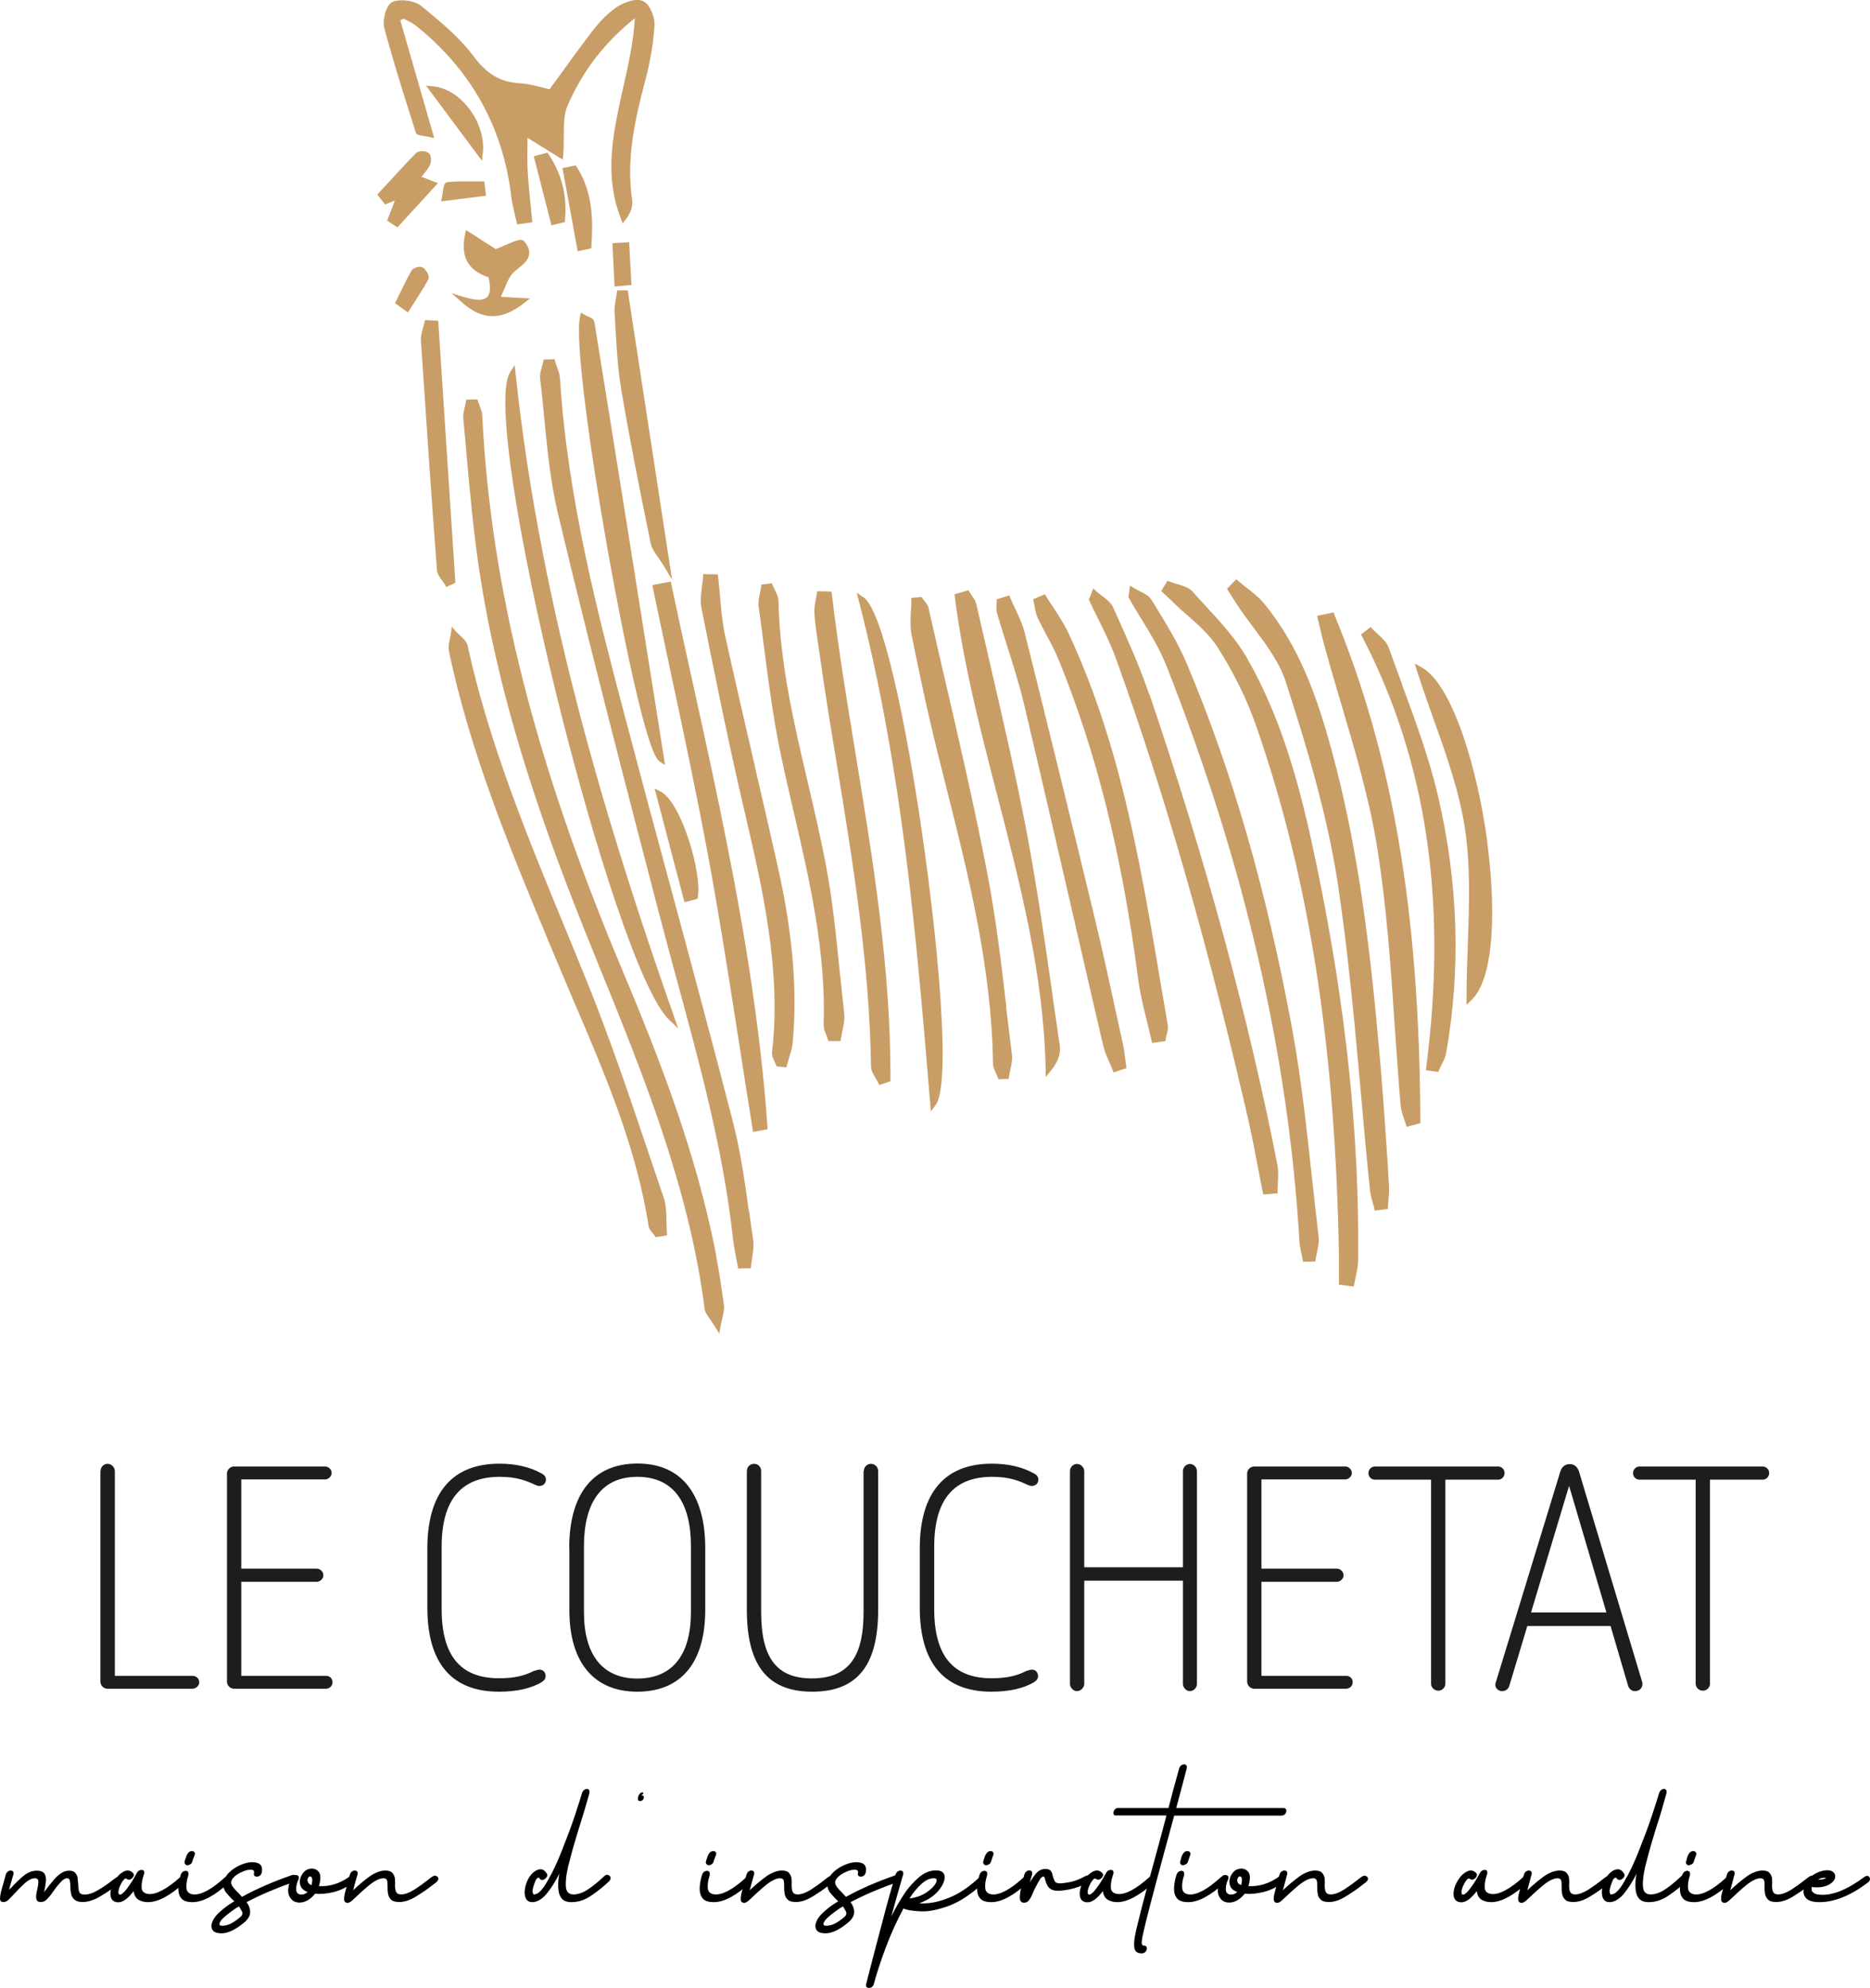<svg xmlns="http://www.w3.org/2000/svg" id="Calque_2" data-name="Calque 2" viewBox="0 0 130.75 138.96">
  <defs>
    <style>
      .cls-1{fill:#c99d66}
    </style>
  </defs>
  <g id="Calque_1-2" data-name="Calque 1">
    <path d="M8.37 131.22c.07.04.11.09.12.18 0 .09-.05.17-.16.26-.04.03-.08.05-.12.09-.37.28-.76.55-1.19.8-.44.26-.84.4-1.25.4-.28 0-.46-.07-.58-.18-.12-.12-.2-.25-.22-.42-.04-.17-.05-.33-.05-.49 0-.21-.03-.36-.05-.45-.03-.08-.09-.12-.18-.12-.15 0-.32.11-.5.33-.2.22-.37.44-.51.65s-.29.38-.41.5-.25.18-.4.18c-.16 0-.26-.04-.3-.13-.04-.09-.05-.2-.04-.33s.03-.26.07-.4c.07-.3.09-.51.08-.63-.03-.12-.11-.17-.25-.17-.2 0-.44.12-.69.34-.26.24-.55.53-.86.87-.09.09-.18.2-.28.29-.12.12-.25.17-.38.16-.15 0-.21-.09-.22-.24 0-.22.09-.59.24-1.08.05-.18.11-.38.17-.61.04-.12.11-.2.2-.24.09-.04.18-.04.26 0 .07.04.09.12.07.24-.03.11-.07.22-.11.36-.07.24-.13.47-.2.72l.18-.18c.28-.3.57-.58.86-.82.28-.22.58-.34.9-.34.28 0 .46.08.55.22.08.16.11.34.09.54s-.05.38-.09.54c0 .07-.03.13-.04.2.07-.08.12-.16.17-.22.15-.2.29-.38.46-.58.16-.2.33-.36.53-.5.18-.13.38-.2.59-.2s.34.05.43.15c.09.11.15.22.17.37 0 .15.03.29.04.44 0 .25.03.44.08.54.05.12.17.17.37.17.3 0 .63-.12 1.02-.36.37-.22.7-.46 1-.7.05-.04.11-.07.15-.11.12-.07.21-.09.29-.05Z"/>
    <path d="M12.87 131.15c.08.03.13.08.16.16.01.09-.03.18-.12.28-1 .91-1.86 1.37-2.56 1.37-.29 0-.51-.07-.69-.18-.17-.12-.28-.32-.32-.59-.38.51-.74.78-1.07.78s-.53-.18-.55-.55c0-.32.09-.63.28-.94.17-.3.38-.51.63-.65.25-.13.47-.11.67.09.07.08.07.16.03.25-.05.09-.13.16-.22.2-.09.04-.18.03-.25-.04-.07-.05-.13-.03-.22.08-.09.1-.17.24-.24.4-.08.17-.12.32-.12.45 0 .07 0 .1.03.13 0 .03.04.04.07.04h.05c.03 0 .09-.04.18-.12.09-.07.21-.21.37-.44.16-.21.36-.53.58-.94.05-.1.12-.17.21-.2s.17-.03.24 0 .08.12.07.24l-.03.08c-.11.33-.16.63-.15.88 0 .26.16.42.47.46.55.05 1.29-.34 2.22-1.17.09-.09.18-.12.28-.09Z"/>
    <path d="M15.99 131.15c.08.03.13.08.15.16.01.09-.03.18-.12.28-.99.91-1.85 1.37-2.55 1.37-.37 0-.63-.08-.78-.25s-.22-.4-.22-.67.05-.61.16-.96c.04-.15.12-.24.22-.28.09-.04.18-.04.25 0s.09.13.07.28c-.12.37-.16.67-.13.92s.18.38.46.42c.55.05 1.29-.34 2.2-1.17.11-.09.2-.12.29-.09Zm-2.68-.84c.07-.04.11-.11.13-.17l.05-.16.11-.29c.04-.07.04-.13.01-.2-.03-.05-.08-.09-.15-.1-.07 0-.13 0-.2.04s-.12.11-.16.17c-.07.12-.11.24-.13.34h-.01s-.03.09-.04.15c-.03.07-.03.13.01.18.03.07.08.09.15.11h.03c.07 0 .13-.03.2-.07Z"/>
    <path d="M20.67 131.12c.04.07.05.16.03.25-.04.09-.12.17-.24.21-1.17.41-2.25.87-3.22 1.38.15.2.24.42.25.65.01.24-.09.46-.32.69-.63.55-1.19.83-1.66.84-.49 0-.73-.16-.73-.54.04-.33.24-.65.58-.95.33-.3.67-.55 1.02-.75-.05-.05-.11-.11-.17-.16-.17-.17-.3-.33-.42-.47-.28-.41-.22-.84.13-1.28.29-.32.65-.54 1.05-.69.41-.15.75-.17 1.03-.08s.38.33.29.71c-.04.12-.11.18-.2.22-.09.04-.18.04-.25 0-.08-.04-.11-.11-.08-.22.03-.16-.05-.24-.22-.24-.18 0-.4.05-.63.16-.25.11-.45.24-.59.4-.07.07-.12.16-.15.26s.01.24.11.38c.09.12.21.26.38.42.09.09.17.18.26.28 1.03-.57 2.19-1.07 3.49-1.52.12-.04.2-.03.25.04h.01Zm-3.76 2.48c-.07-.13-.13-.25-.21-.34-.15.08-.32.2-.51.34-.21.15-.4.3-.57.46s-.26.3-.28.43c.01.12.16.15.45.09.29-.05.65-.26 1.07-.63.09-.11.12-.22.05-.36Z"/>
    <path d="M24.69 131.15c.08.04.12.09.13.18.01.09-.04.17-.13.26-.42.32-.87.54-1.34.66-.49.12-.92.16-1.32.12-.33.41-.7.62-1.09.62-.33 0-.57-.15-.71-.45-.15-.3-.09-.72.13-1.27.07-.12.15-.18.24-.21.09 0 .17 0 .24.05s.07.15.03.26c-.12.25-.17.5-.16.72.01.22.13.34.38.34.16 0 .3-.07.42-.18-.26-.09-.43-.24-.5-.44-.07-.18-.07-.38.01-.58.13-.33.33-.53.59-.59.26-.07.49 0 .66.18.17.2.17.53.03 1.02.73.04 1.44-.17 2.12-.65.11-.08.2-.11.28-.07v.03Zm-2.86.16c-.04-.09-.08-.15-.15-.15s-.12.05-.16.15c-.04.08-.03.16.01.25s.12.16.25.21c.05-.2.07-.36.04-.46h.01Z"/>
    <path d="M30.52 131.14c.08.04.12.09.13.18 0 .09-.05.17-.16.26-.09.07-.17.13-.26.2-.36.28-.74.54-1.15.79s-.79.38-1.16.38c-.28 0-.46-.05-.58-.17s-.18-.25-.21-.42c-.03-.16-.04-.32-.03-.46 0-.24-.01-.4-.05-.49-.04-.08-.12-.12-.24-.12-.26 0-.59.16-.98.47-.4.33-.79.69-1.19 1.07-.17.16-.32.21-.42.17-.12-.04-.17-.13-.16-.3.01-.15.04-.33.11-.57s.12-.47.18-.71c.04-.15.08-.28.12-.4s.11-.2.2-.24c.09-.04.18-.04.26 0 .07.04.09.12.07.24-.03.11-.07.22-.11.37-.07.24-.13.49-.2.74.4-.38.79-.7 1.17-.98.38-.26.75-.4 1.08-.4.22 0 .4.05.49.16.09.1.16.24.18.38.01.16.03.3.01.45 0 .25.03.44.09.53.05.09.16.15.33.15.28 0 .58-.12.94-.34.34-.22.66-.45.96-.69.09-.07.18-.15.28-.21.11-.07.2-.09.28-.05h.02Zm12.01-.07c.09.03.14.08.16.16.01.09-.01.18-.11.28-.4.38-.82.71-1.25 1-.44.3-.9.45-1.37.45-.33 0-.57-.09-.71-.29-.15-.2-.21-.45-.22-.75s.01-.62.08-.95c-.3.59-.61 1.07-.92 1.44-.33.37-.65.55-.98.55s-.51-.22-.53-.66c.01-.38.12-.74.3-1.04.18-.3.4-.49.65-.57.24-.08.43 0 .61.28.04.09.04.18-.03.26-.07.09-.15.15-.24.17-.09.03-.17 0-.24-.09-.04-.07-.09-.08-.14-.04-.07.04-.12.12-.16.22-.05.12-.09.24-.13.36s-.05.22-.07.3c0 .07.01.12.03.18.01.07.04.09.09.09.26 0 .57-.3.92-.92.36-.61.7-1.33 1.03-2.18.33-.83.63-1.62.88-2.37.25-.74.41-1.27.5-1.57.04-.15.12-.25.22-.3.09-.05.18-.05.25 0s.09.16.05.3c-.21.77-.44 1.53-.69 2.31-.26.84-.49 1.62-.67 2.33-.2.71-.29 1.29-.28 1.73 0 .45.17.67.53.67.32 0 .65-.11.99-.33s.73-.53 1.16-.94c.09-.09.18-.12.28-.09Zm9.91.08c.08.03.13.08.15.16.01.09-.03.18-.12.28-.99.91-1.85 1.37-2.55 1.37-.37 0-.63-.08-.78-.25-.14-.17-.22-.4-.22-.67s.05-.61.16-.96c.04-.15.12-.24.22-.28.09-.04.18-.04.25 0s.09.13.07.28c-.12.37-.16.67-.13.92s.18.38.46.42c.55.05 1.29-.34 2.2-1.17.11-.09.2-.12.29-.09Zm-2.68-.84c.07-.04.11-.11.13-.17l.05-.16.11-.29c.04-.07.04-.13.01-.2-.03-.05-.08-.09-.15-.1-.07 0-.13 0-.2.04s-.12.11-.16.17c-.07.12-.11.24-.13.34h-.01s-.03.09-.04.15c-.03.07-.03.13.01.18.03.07.08.09.15.11h.03c.07 0 .13-.03.2-.07Z"/>
    <path d="M58.25 131.14c.08.04.12.09.13.18 0 .09-.05.17-.16.26-.09.07-.17.13-.26.2-.36.28-.74.54-1.15.79s-.79.38-1.16.38c-.28 0-.46-.05-.58-.17s-.18-.25-.21-.42c-.03-.16-.04-.32-.03-.46 0-.24-.01-.4-.05-.49-.04-.08-.12-.12-.24-.12-.26 0-.59.16-.98.47-.4.33-.79.69-1.19 1.07-.17.16-.32.21-.42.17-.12-.04-.17-.13-.16-.3.01-.15.04-.33.11-.57s.12-.47.18-.71c.04-.15.08-.28.12-.4s.11-.2.2-.24c.09-.04.18-.04.26 0 .07.04.09.12.07.24-.03.11-.07.22-.11.37-.07.24-.13.49-.2.74.4-.38.79-.7 1.17-.98.38-.26.75-.4 1.08-.4.22 0 .4.05.49.16.09.1.16.24.18.38.01.16.03.3.01.45 0 .25.03.44.09.53.05.09.16.15.33.15.28 0 .58-.12.94-.34.34-.22.66-.45.96-.69.09-.07.18-.15.28-.21.11-.07.2-.09.28-.05h.02Z"/>
    <path d="M62.9 131.12c.04.07.05.16.03.25-.04.09-.12.17-.24.21-1.17.41-2.25.87-3.22 1.38.15.2.24.42.25.65.01.24-.09.46-.32.69-.63.55-1.19.83-1.66.84-.49 0-.73-.16-.73-.54.04-.33.24-.65.58-.95.33-.3.67-.55 1.02-.75-.05-.05-.11-.11-.17-.16-.17-.17-.3-.33-.42-.47-.28-.41-.22-.84.13-1.28.29-.32.65-.54 1.05-.69.41-.15.75-.17 1.03-.08s.38.33.29.71c-.04.12-.11.18-.2.22-.09.04-.18.04-.25 0-.08-.04-.11-.11-.08-.22.03-.16-.05-.24-.22-.24-.18 0-.4.05-.63.16-.25.11-.45.24-.59.4-.07.07-.12.16-.15.26s.01.24.11.38c.09.12.21.26.38.42.09.09.17.18.26.28 1.03-.57 2.19-1.07 3.49-1.52.12-.04.2-.03.25.04h.01Zm-3.76 2.48c-.07-.13-.13-.25-.21-.34-.15.08-.32.2-.51.34-.21.15-.4.3-.57.46s-.26.3-.28.43c.01.12.16.15.45.09.29-.05.65-.26 1.07-.63.09-.11.12-.22.05-.36Z"/>
    <path d="M68.75 131.14c.09.03.15.08.17.16.01.09-.03.18-.12.28-.88.82-1.71 1.37-2.49 1.65s-1.44.41-1.99.37c-.55-.03-.94-.09-1.15-.2-.46.86-.88 1.77-1.24 2.74-.37.99-.65 1.85-.84 2.57-.04.12-.11.18-.2.22s-.18.04-.25 0c-.08-.04-.11-.11-.08-.22.04-.18.13-.53.26-1.03.25-.96.54-2.1.9-3.43.34-1.32.65-2.4.9-3.23.04-.12.12-.2.21-.24s.18-.03.25 0 .09.12.07.24c-.22.75-.5 1.74-.83 2.94.28-.57.59-1.11.92-1.6s.69-.87 1.05-1.17c.37-.3.75-.45 1.15-.45s.59.15.61.45c.01.3-.15.63-.45.99-.3.36-.75.65-1.33.86.65.04 1.32-.08 2.04-.37.73-.28 1.44-.76 2.16-1.44.09-.09.18-.12.28-.11Zm-4.3.53c-.29.25-.58.59-.86 1.03.46-.05.86-.2 1.19-.42s.54-.44.66-.66c.1-.22.05-.33-.15-.33-.28 0-.57.13-.84.38Z"/>
    <path d="M71.84 131.15c.08.03.13.08.15.16.01.09-.03.18-.12.28-.99.91-1.85 1.37-2.55 1.37-.37 0-.63-.08-.78-.25s-.22-.4-.22-.67.05-.61.16-.96c.04-.15.12-.24.22-.28.09-.04.18-.04.25 0s.09.13.07.28c-.12.37-.16.67-.13.92s.19.38.46.42c.55.05 1.29-.34 2.2-1.17.1-.09.2-.12.29-.09Zm-2.68-.84c.07-.04.1-.11.13-.17l.05-.16.1-.29c.04-.07.04-.13.01-.2-.03-.05-.08-.09-.15-.1-.07 0-.13 0-.2.04s-.12.11-.16.17c-.07.12-.11.24-.13.34h-.01s-.03.09-.04.15c-.03.07-.03.13.01.18.03.07.08.09.15.11h.03c.07 0 .13-.03.2-.07h.01Z"/>
    <path d="M76.15 131.12c.07.05.11.12.11.21s-.07.18-.18.25c-.42.24-.86.4-1.31.49-.46.09-.82.12-1.07.07-.21-.05-.36-.16-.44-.3-.09-.15-.14-.29-.18-.43 0-.07-.04-.13-.05-.17s-.04-.07-.08-.07c-.07 0-.15.07-.24.2-.09.15-.17.29-.25.45-.09.17-.16.3-.21.42-.09.24-.18.42-.28.55-.09.15-.22.21-.37.21-.22 0-.32-.16-.29-.47.01-.3.12-.82.32-1.52.04-.12.12-.2.21-.24s.17-.04.25 0c.07.04.09.12.08.24-.07.22-.12.41-.16.58.13-.25.29-.47.46-.67.17-.18.38-.28.62-.28.2 0 .33.05.4.16s.1.22.13.37c.03.1.07.2.11.29s.12.15.22.17c.18.04.46 0 .84-.07.37-.07.72-.21 1.08-.41.12-.07.21-.07.28-.03Z"/>
    <path d="M80.64 131.15c.08.03.13.08.16.16 0 .09-.03.18-.12.28-1 .91-1.86 1.37-2.56 1.37-.29 0-.51-.07-.69-.18-.17-.12-.28-.32-.32-.59-.38.51-.74.78-1.07.78s-.53-.18-.55-.55c0-.32.09-.63.28-.94.17-.3.38-.51.63-.65.25-.13.47-.11.67.09.07.08.07.16.03.25-.05.09-.13.16-.22.2s-.18.03-.25-.04c-.07-.05-.13-.03-.22.08-.09.1-.17.24-.24.4-.08.17-.12.32-.12.45 0 .07 0 .1.03.13 0 .03.04.04.07.04h.05c.03 0 .09-.04.18-.12.09-.07.21-.21.37-.44.16-.21.36-.53.58-.94.05-.1.12-.17.21-.2s.17-.03.24 0 .08.12.07.24l-.03.08c-.11.33-.16.63-.15.88 0 .26.16.42.47.46.55.05 1.29-.34 2.21-1.17.09-.09.18-.12.28-.09Z"/>
    <path d="M89.94 126.52c0 .09 0 .17-.07.26s-.16.13-.28.13H82.1l-.71 2.61c-.8 2.97-1.31 4.89-1.49 5.75-.04.21-.07.37-.07.47s0 .17.04.21c.03.04.07.05.11.05.12 0 .18.04.2.13s0 .18-.07.28c-.07.09-.16.13-.28.13-.3 0-.47-.12-.51-.36-.04-.22-.03-.51.04-.87.15-.78.65-2.72 1.5-5.8.21-.78.45-1.65.7-2.61h-3.55c-.09 0-.15-.04-.16-.13 0-.09 0-.17.08-.26.05-.09.13-.13.25-.13h3.52c.22-.86.47-1.78.75-2.78.04-.12.11-.2.2-.24s.18-.04.26 0c.07.04.09.12.07.24-.26 1-.51 1.93-.74 2.78h7.48c.12 0 .2.04.21.13h.01Z"/>
    <path d="M85.61 131.15c.08.03.13.08.15.16 0 .09-.03.18-.12.28-.99.91-1.85 1.37-2.55 1.37-.37 0-.63-.08-.78-.25s-.22-.4-.22-.67.05-.61.16-.96c.04-.15.12-.24.22-.28.09-.04.18-.04.25 0s.09.13.07.28c-.12.37-.16.67-.13.92s.18.38.46.42c.55.05 1.29-.34 2.2-1.17.1-.09.2-.12.29-.09Zm-2.68-.84c.07-.04.1-.11.13-.17l.05-.16.1-.29c.04-.07.04-.13 0-.2-.03-.05-.08-.09-.15-.1-.07 0-.13 0-.2.04s-.12.11-.16.17c-.07.12-.11.24-.13.34s-.03.09-.04.15c-.03.07-.03.13 0 .18.03.07.08.09.15.11h.03c.07 0 .13-.03.2-.07Z"/>
    <path d="M89.7 131.15c.08.04.12.09.13.18s-.04.17-.13.26c-.42.32-.87.54-1.35.66-.49.12-.92.16-1.32.12-.33.41-.7.62-1.09.62-.33 0-.57-.15-.71-.45-.15-.3-.09-.72.13-1.27.07-.12.15-.18.24-.21.09 0 .17 0 .24.05s.07.15.03.26c-.12.25-.17.5-.16.72s.13.34.38.34c.16 0 .3-.07.42-.18-.26-.09-.44-.24-.5-.44-.07-.18-.07-.38 0-.58.13-.33.33-.53.59-.59.26-.07.49 0 .66.18.17.2.17.53.03 1.02.72.04 1.44-.17 2.12-.65.1-.08.2-.11.28-.07v.03Zm-2.86.16c-.04-.09-.08-.15-.15-.15s-.12.05-.16.15c-.04.08-.03.16 0 .25s.12.16.25.21c.05-.2.07-.36.04-.46h.01Z"/>
    <path d="M95.52 131.14c.08.04.12.09.13.18 0 .09-.05.17-.16.26-.09.07-.17.13-.26.2-.36.28-.74.54-1.15.79-.41.25-.79.38-1.16.38-.28 0-.46-.05-.58-.17s-.19-.25-.21-.42c-.03-.16-.04-.32-.03-.46 0-.24 0-.4-.05-.49-.04-.08-.12-.12-.24-.12-.26 0-.59.16-.98.47-.4.33-.79.69-1.19 1.07-.17.16-.32.21-.42.17-.12-.04-.17-.13-.16-.3 0-.15.04-.33.11-.57s.12-.47.18-.71c.04-.15.08-.28.12-.4s.1-.2.2-.24c.09-.04.18-.04.26 0 .07.04.09.12.07.24-.03.11-.07.22-.1.37-.07.24-.13.49-.2.74.4-.38.79-.7 1.17-.98.38-.26.75-.4 1.08-.4.22 0 .4.05.49.16.09.1.16.24.18.38 0 .16.03.3 0 .45 0 .25.03.44.09.53.05.09.16.15.33.15.28 0 .58-.12.94-.34.34-.22.66-.45.96-.69.09-.07.18-.15.28-.21.1-.07.2-.09.28-.05h.01Zm11.26.01c.08.03.13.08.16.16 0 .09-.03.18-.12.28-1 .91-1.86 1.37-2.56 1.37-.29 0-.51-.07-.69-.18-.17-.12-.28-.32-.32-.59-.38.51-.74.78-1.07.78s-.53-.18-.55-.55c0-.32.09-.63.28-.94.17-.3.38-.51.63-.65.25-.13.47-.11.67.09.07.08.07.16.03.25-.05.09-.13.16-.22.2s-.18.03-.25-.04c-.07-.05-.13-.03-.22.08-.09.1-.17.24-.24.4-.08.17-.12.32-.12.45 0 .07 0 .1.03.13 0 .03.04.04.07.04h.05c.03 0 .09-.04.18-.12.09-.07.21-.21.37-.44.16-.21.36-.53.58-.94.05-.1.12-.17.21-.2s.17-.03.24 0 .08.12.07.24l-.03.08c-.11.33-.16.63-.15.88 0 .26.16.42.47.46.55.05 1.29-.34 2.21-1.17.09-.09.18-.12.28-.09Z"/>
    <path d="M112.61 131.14c.08.04.12.09.13.18 0 .09-.05.17-.16.26-.09.07-.17.13-.26.2-.36.28-.74.54-1.15.79-.41.25-.79.38-1.16.38-.28 0-.46-.05-.58-.17s-.18-.25-.21-.42c-.03-.16-.04-.32-.03-.46 0-.24 0-.4-.05-.49-.04-.08-.12-.12-.24-.12-.26 0-.59.16-.98.47-.4.33-.79.69-1.19 1.07-.17.16-.32.21-.42.17-.12-.04-.17-.13-.16-.3 0-.15.04-.33.11-.57s.12-.47.18-.71c.04-.15.08-.28.12-.4s.1-.2.2-.24c.09-.04.18-.04.26 0 .07.04.09.12.07.24-.03.11-.07.22-.1.37-.07.24-.13.49-.2.74.4-.38.79-.7 1.17-.98.38-.26.75-.4 1.08-.4.22 0 .4.05.49.16.09.1.16.24.18.38 0 .16.03.3 0 .45 0 .25.03.44.09.53.05.09.16.15.33.15.28 0 .58-.12.94-.34.34-.22.66-.45.96-.69.09-.07.18-.15.28-.21.1-.07.2-.09.28-.05h.01Z"/>
    <path d="M117.85 131.07c.09.03.15.08.16.16 0 .09 0 .18-.11.28-.4.38-.82.71-1.25 1-.44.3-.9.45-1.37.45-.33 0-.57-.09-.71-.29-.15-.2-.21-.45-.22-.75s0-.62.08-.95c-.3.59-.61 1.07-.92 1.44-.33.37-.65.55-.98.55s-.51-.22-.53-.66c0-.38.12-.74.3-1.04.18-.3.4-.49.65-.57.24-.08.44 0 .61.28.04.09.04.18-.03.26-.07.09-.15.15-.24.17-.09.03-.17 0-.24-.09-.04-.07-.09-.08-.15-.04-.07.04-.12.12-.16.22-.05.12-.09.24-.13.36s-.05.22-.07.3c0 .07 0 .12.03.18 0 .07.04.09.09.09.26 0 .57-.3.92-.92.36-.61.7-1.33 1.03-2.18.33-.83.63-1.62.88-2.37.25-.74.41-1.27.5-1.57.04-.15.12-.25.22-.3.09-.05.18-.05.25 0s.09.16.05.3c-.21.77-.43 1.53-.69 2.31-.26.84-.49 1.62-.67 2.33-.2.71-.29 1.29-.28 1.73 0 .45.17.67.53.67.32 0 .65-.11.99-.33.34-.22.72-.53 1.16-.94.09-.09.18-.12.28-.09h.02Z"/>
    <path d="M120.98 131.15c.08.03.13.08.15.16 0 .09-.03.18-.12.28-.99.91-1.85 1.37-2.55 1.37-.37 0-.63-.08-.78-.25s-.22-.4-.22-.67.05-.61.16-.96c.04-.15.12-.24.22-.28.09-.04.18-.04.25 0s.09.13.07.28c-.12.37-.16.67-.13.92s.19.38.46.42c.55.05 1.29-.34 2.2-1.17.1-.09.2-.12.29-.09Zm-2.68-.84c.07-.04.1-.11.13-.17l.05-.16.1-.29c.04-.07.04-.13 0-.2-.03-.05-.08-.09-.15-.1-.07 0-.13 0-.2.04s-.12.11-.16.17c-.07.12-.11.24-.13.34s-.03.09-.04.15c-.03.07-.03.13 0 .18.03.07.08.09.15.11h.03c.07 0 .13-.03.2-.07Z"/>
    <path d="M126.8 131.14c.08.04.12.09.13.18 0 .09-.05.17-.16.26-.09.07-.17.13-.26.2-.36.28-.74.54-1.15.79-.41.25-.79.38-1.16.38-.28 0-.46-.05-.58-.17s-.18-.25-.21-.42c-.03-.16-.04-.32-.03-.46 0-.24 0-.4-.05-.49-.04-.08-.12-.12-.24-.12-.26 0-.59.16-.98.47-.4.33-.79.69-1.19 1.07-.17.16-.32.21-.42.17-.12-.04-.17-.13-.16-.3 0-.15.04-.33.11-.57s.12-.47.18-.71c.04-.15.08-.28.12-.4s.1-.2.2-.24c.09-.04.18-.04.26 0 .07.04.09.12.07.24-.03.11-.07.22-.1.37-.07.24-.13.49-.2.74.4-.38.79-.7 1.17-.98.38-.26.75-.4 1.08-.4.22 0 .4.05.49.16.09.1.16.24.18.38 0 .16.03.3 0 .45 0 .25.03.44.09.53.05.09.16.15.33.15.28 0 .58-.12.94-.34.34-.22.66-.45.96-.69.09-.07.18-.15.28-.21.1-.07.2-.09.28-.05h.01Z"/>
    <path d="M130.63 131.14c.07.04.11.11.12.2 0 .09-.05.18-.16.26-1.21.91-2.33 1.36-3.38 1.36-.46 0-.78-.1-.95-.3s-.2-.46-.1-.79c.12-.36.33-.65.66-.84.32-.2.63-.29.94-.3.3 0 .49.12.55.34.04.25-.09.46-.4.65-.32.18-.72.25-1.24.18v.21c0 .08.07.15.16.21.09.07.22.11.42.12.86.07 1.89-.34 3.09-1.23.11-.08.2-.11.28-.07Zm-3.52.25c.28 0 .47-.05.59-.12-.2-.04-.4 0-.59.12Zm-82.5-5.62c-.01-.09 0-.17.05-.27.04-.09.1-.15.16-.19.08-.03.13-.03.15 0s.01.08-.03.1c-.04.03-.08.07-.1.09.1 0 .16 0 .17.08s0 .13-.04.2c-.05.08-.12.11-.22.11-.09 0-.14-.03-.15-.12Z"/>
    <path d="M50.08 87.78c-1.4-7.34-4.17-14.26-6.65-20.17-6.04-14.38-9.13-26.64-9.71-38.56-.01-.25-.1-.48-.19-.7-.04-.09-.07-.19-.1-.28l-.05-.15-.78.02-.03.17c-.02.11-.05.22-.07.33-.06.26-.13.54-.11.81.09.88.17 1.76.24 2.64.22 2.48.46 5.05.82 7.56 1.46 10 4.82 19.16 7.92 26.8l.46 1.14c3.13 7.69 6.36 15.64 7.44 24.11.03.23.16.41.36.69.11.15.23.33.38.57l.28.46.1-.53c.05-.27.1-.48.14-.66.07-.32.12-.53.09-.76-.17-1.3-.35-2.44-.55-3.49h.01ZM28.68 8.02l.39 1.24c.05.16.19.18.46.23.12.02.29.05.5.09l.33.07-2.37-8.23.22-.12.24.12c.24.12.46.24.65.39 3.85 3.09 6.09 7.12 6.65 11.96.05.41.15.81.24 1.2.04.18.09.36.13.53l.04.19 1.06-.16-.02-.19c-.03-.34-.07-.67-.1-1.01-.08-.76-.16-1.54-.2-2.31-.04-.66-.03-1.32-.02-1.96v-.43l2.47 1.53.03-.34c.04-.46.04-.89.04-1.31 0-.83.01-1.55.27-2.14 1.06-2.43 2.56-4.38 4.7-6.1-.1 1.68-.47 3.32-.83 4.91-.69 3.09-1.35 6.01-.15 9.09l.13.34.22-.29c.35-.45.5-.92.44-1.34-.43-2.88.19-5.6.92-8.37.34-1.29.56-2.56.64-3.8.04-.59-.3-1.49-.79-1.73-.52-.25-1.38.11-1.84.41-.56.38-1.11.91-1.68 1.64-.75.97-1.46 1.95-2.2 2.98-.27.38-.54.75-.82 1.13-.18-.04-.36-.08-.53-.13-.51-.13-1.03-.26-1.57-.29-1.34-.08-2.27-.62-3.21-1.88-.97-1.29-2.23-2.35-3.65-3.51-.48-.39-1.45-.53-2.02-.3-.48.2-.72 1.32-.58 1.83.54 2.03 1.18 4.07 1.8 6.04v.02Zm23.68 76.65c-.28-2.05-.58-4.17-1.1-6.2-1.44-5.59-2.97-11.26-4.45-16.75-1.04-3.84-2.11-7.82-3.14-11.73-1.78-6.74-4-15.13-4.51-23.49-.02-.3-.12-.59-.22-.87-.04-.12-.09-.24-.12-.37l-.04-.15-.77.02-.03.16c-.02.12-.06.24-.09.35-.08.28-.16.57-.12.87.11.89.2 1.8.28 2.69.22 2.23.44 4.53.97 6.73 2.29 9.6 4.81 19.29 7.04 27.84.42 1.61.86 3.24 1.29 4.82 1.58 5.8 3.22 11.81 3.89 17.92.05.46.14.92.22 1.36.04.21.08.41.12.62l.03.18.89-.03.02-.18c.02-.18.05-.37.07-.55.07-.42.13-.85.07-1.27-.1-.65-.19-1.3-.28-1.95l-.02-.02Zm34.88-38.59c-.8-1.41-1.94-2.64-3.04-3.83-.27-.3-.55-.59-.81-.89-.27-.3-.69-.42-1.1-.54-.17-.05-.34-.1-.5-.16l-.16-.06-.44.71.36.34.51.48c.32.32.67.63 1.01.92.75.66 1.52 1.35 2.04 2.16 1.16 1.81 2.08 3.68 2.73 5.56 3.7 10.62 5.54 22.41 5.78 37.1v1.93l1.04.13.03-.19c.03-.17.07-.33.1-.49.08-.36.16-.74.17-1.12.1-8.69-.84-17.7-2.88-27.54-.95-4.57-2.18-9.84-4.84-14.5Z" class="cls-1"/>
    <path d="M91.74 82.39c-.38-3.5-.77-7.12-1.42-10.63-1.79-9.62-4.19-17.93-7.35-25.39-.6-1.42-1.43-2.77-2.23-4.07l-.22-.36c-.18-.3-.52-.47-.85-.63-.14-.07-.27-.13-.39-.21l-.27-.17-.11.8.03.06c.28.51.59 1.01.89 1.5.64 1.04 1.29 2.12 1.74 3.26 5.48 13.93 8.52 27.1 9.3 40.28.02.28.08.56.14.83.03.12.06.24.08.37l.03.17.85-.02.03-.17c.02-.15.06-.3.09-.46.08-.35.16-.71.12-1.08-.16-1.36-.31-2.72-.46-4.08Zm-44.32-10.5-.28-.8c-4.23-12.04-9.31-28.04-11.09-44.99l-.06-.58-.32.49C33.44 29.45 42.8 67.55 46.8 71.3l.61.58h.01Zm49.63 9.76c-.17-2.49-.34-5.06-.56-7.59-.71-8.18-1.57-15.01-3.42-21.75-.95-3.46-2.18-7.08-4.69-10.13-.35-.42-.79-.77-1.22-1.1-.19-.15-.39-.3-.57-.46l-.15-.13-.65.67.28.44c.13.2.26.4.39.61.37.58.8 1.14 1.21 1.69.89 1.19 1.8 2.42 2.23 3.76 1.36 4.21 2.88 9.12 3.64 14.11.74 4.91 1.19 9.95 1.63 14.82.19 2.17.39 4.41.62 6.61.03.3.11.59.19.86.04.13.07.25.1.38l.04.18.92-.11v-.17c.02-.15.03-.29.04-.44.03-.32.06-.65.04-.99l-.08-1.27h.01ZM46.6 85.39c0-.58-.02-1.18-.21-1.72-.35-1.02-.69-2.04-1.04-3.07-1.29-3.83-2.63-7.8-4.16-11.61-.57-1.42-1.15-2.83-1.73-4.24-2.59-6.29-5.27-12.79-6.76-19.6-.06-.3-.31-.52-.54-.74-.09-.09-.19-.17-.27-.26l-.3-.34-.06.45c-.02.12-.04.24-.07.37-.06.29-.13.6-.07.89 1.49 7.12 4.31 13.9 7.04 20.46l.44 1.05c.43 1.04.88 2.08 1.32 3.12 2.12 4.95 4.31 10.07 5.16 15.55.03.2.17.36.29.5.05.06.09.11.13.17l.07.11.81-.13-.02-.19c-.02-.25-.02-.51-.03-.77Z" class="cls-1"/>
    <path d="M80.35 48.53c-.66-1.94-1.51-3.83-2.34-5.67l-.18-.4c-.16-.35-.48-.59-.79-.82-.13-.1-.26-.2-.38-.3l-.22-.2-.31.77.04.08c.2.44.41.87.63 1.3.45.91.91 1.85 1.25 2.81 3.39 9.4 6.31 19.55 9.18 31.95.27 1.18.51 2.4.73 3.58.11.56.21 1.12.33 1.68l.04.18 1-.08v-.19c0-.19 0-.37.02-.56.02-.42.04-.85-.04-1.27-2.05-10.43-4.98-21.17-8.94-32.86h-.02ZM48.32 47.2c-.47-2.11-.93-4.23-1.38-6.35l-.04-.2-1.29.25.04.2c.4 1.91.81 3.82 1.21 5.73.92 4.28 1.86 8.71 2.67 13.09.81 4.38 1.5 8.87 2.18 13.2.3 1.93.6 3.86.91 5.79l.03.21 1.01-.18v-.18c-.75-10.71-3.08-21.32-5.34-31.57Zm44.99-4.23-.07-.16-1.15.24.16.67.24.99c.4 1.5.85 3.02 1.29 4.5.97 3.28 1.98 6.68 2.52 10.08.65 4.06.94 8.25 1.21 12.3.13 1.86.26 3.77.42 5.66.03.32.13.63.23.93.04.13.09.26.13.39l.06.2.96-.26v-.16c-.06-14.55-1.91-25.46-6.01-35.38Zm-32.96-1.23-.45-.31.14.53c3.07 11.89 4.05 23.73 5 35.18l.05.54.33-.44c1.26-1.69-.15-14.47-1.5-22.57-.59-3.56-2.12-11.95-3.56-12.94h-.01Zm-7.58 11.78c-.69-2.98-1.4-6.05-2.07-9.09-.2-.91-.28-1.86-.36-2.79-.04-.44-.08-.87-.13-1.31l-.02-.18-1.03-.02v.2c-.02.22-.05.45-.08.67-.06.51-.13 1.03-.03 1.53.82 4.1 1.75 8.74 2.8 13.29l.22.95c1.26 5.43 2.57 11.04 1.91 16.78-.03.23.07.43.17.64.04.08.07.15.1.23l.04.12.69.07.05-.17c.04-.16.09-.32.14-.49.11-.36.23-.73.26-1.12.33-3.73-.01-7.65-1.07-12.35-.52-2.33-1.06-4.66-1.6-6.98v.02Zm5.39-11.99-.02-.18-1-.02-.03.18c-.02.13-.04.26-.07.4-.06.31-.12.63-.1.95.05.72.16 1.45.26 2.15l.09.59c.37 2.65.81 5.34 1.24 7.94 1.12 6.84 2.27 13.91 2.37 20.99 0 .3.17.57.32.83.06.11.13.21.18.32l.08.17.78-.27v-.15c.03-7.63-1.21-15.22-2.41-22.56-.61-3.72-1.24-7.56-1.69-11.35Zm12.2 28.82c-.36-3.09-.74-6.27-1.34-9.37-.87-4.5-1.92-9.05-2.94-13.44-.39-1.68-.78-3.36-1.16-5.05-.04-.19-.17-.35-.29-.49-.05-.06-.09-.11-.13-.17l-.07-.1-.71.06v.19c0 .25-.01.49-.03.74-.03.55-.06 1.12.05 1.67.68 3.39 1.25 5.96 1.85 8.36.16.62.31 1.24.47 1.87 1.61 6.37 3.28 12.96 3.37 19.71 0 .25.11.48.21.7l.12.27.05.14.72-.03.02-.17c.02-.15.06-.31.09-.46.08-.36.16-.72.11-1.09-.14-1.11-.27-2.23-.41-3.34h.02Zm3.25-.67c-.54-3.78-1.1-7.68-1.82-11.49-.74-3.9-1.65-7.83-2.53-11.63-.33-1.44-.66-2.87-.99-4.31-.05-.23-.19-.43-.32-.62-.05-.08-.11-.15-.15-.23l-.08-.14-.98.28.02.18c.6 4.72 1.81 9.4 2.98 13.92 1.59 6.16 3.24 12.53 3.37 19.08v.56l.37-.44c.49-.6.7-1.2.62-1.74-.17-1.14-.33-2.29-.5-3.44v.02Zm5.07 4.38c-.04-.33-.08-.67-.15-1.01-.15-.68-.3-1.36-.45-2.05-.48-2.22-.98-4.51-1.52-6.75-1.58-6.56-3.23-13.29-4.91-20.01-.15-.59-.41-1.15-.67-1.7-.12-.25-.24-.5-.34-.75l-.07-.17-.88.27v.15c0 .08 0 .15-.01.23-.01.2-.03.4.03.59.22.74.45 1.47.68 2.2.42 1.33.86 2.7 1.19 4.07 1.17 4.94 2.33 9.98 3.45 14.84.7 3.03 1.39 6.07 2.1 9.1.1.42.27.81.44 1.19.08.17.15.35.22.53l.07.18.9-.31-.02-.17-.06-.45v.02ZM58.74 68.2c-.26-2.61-.52-5.31-1.03-7.93-.36-1.86-.8-3.73-1.22-5.54-.97-4.12-1.97-8.39-2.06-12.74 0-.27-.14-.52-.26-.77-.05-.1-.1-.2-.14-.3l-.06-.15-.73.09-.02.16c-.02.14-.05.28-.08.42-.07.33-.14.66-.09 1 .13.9.24 1.81.36 2.72.33 2.54.67 5.16 1.21 7.71.27 1.29.58 2.6.87 3.86 1.12 4.82 2.27 9.8 2.1 14.9 0 .25.08.49.18.71.04.09.07.19.1.28l.05.15h.85l.03-.19c.03-.17.06-.34.1-.51.08-.39.17-.79.13-1.19-.1-.9-.19-1.79-.28-2.69h-.01Zm22.45.76c-.48-2.86-.98-5.82-1.56-8.72-.91-4.52-2.3-10.42-4.95-16.04-.29-.61-.67-1.18-1.03-1.74-.17-.25-.34-.51-.5-.77l-.09-.15-.83.35.04.17c.03.11.05.23.07.34.05.27.1.54.22.8.2.42.42.83.63 1.23.31.57.62 1.16.86 1.76 2.63 6.46 4.39 13.53 5.53 22.24.13.99.37 1.98.61 2.94.11.45.22.89.32 1.34l.04.19.94-.13.02-.15c0-.09.04-.18.06-.27.06-.22.12-.46.08-.69-.15-.9-.3-1.8-.46-2.7ZM41.55 22.5c-.03-.21-.25-.3-.47-.4-.08-.03-.16-.07-.22-.11l-.24-.14-.06.27c-.38 1.6.69 9.35 1.93 16.33.42 2.35 2.55 14.1 3.63 14.78l.38.24-.46-2.92c-1.46-9.2-2.97-18.71-4.48-28.04Z" class="cls-1"/>
    <path d="M98.04 47.85c-.32-.86-.63-1.71-.94-2.57-.13-.38-.45-.67-.76-.95-.13-.12-.26-.24-.38-.36l-.13-.14-.67.52.08.15c4.52 8.7 5.98 18.55 4.48 30.11l-.03.2.87.12.06-.14c.05-.12.11-.24.17-.36.14-.27.28-.56.33-.86 1.03-5.83.84-11.84-.56-17.87-.62-2.67-1.59-5.3-2.53-7.84h.01Z" class="cls-1"/>
    <path d="M103.98 58.75c-.68-5.01-2.42-10.94-4.61-12.12l-.45-.24.15.49c.36 1.12.76 2.26 1.15 3.35.89 2.48 1.8 5.04 2.2 7.63.4 2.62.31 5.29.21 8.11-.04 1.23-.09 2.51-.09 3.79v.48l.35-.34c1.69-1.63 1.67-6.83 1.08-11.15ZM46.45 39.62l.54.9-3.1-20.22h-.74l-.02.17c-.02.14-.04.27-.07.41-.05.31-.11.63-.09.96.03.4.05.8.07 1.19.08 1.37.16 2.78.39 4.15.59 3.51 1.28 6.95 2.06 10.77.07.36.29.68.55 1.04.13.19.27.39.41.63Zm-15.8-17.2-.93-.05-.04.17c-.03.12-.06.25-.1.37-.08.29-.17.59-.15.9.38 5.75.74 11 1.12 16.03.02.28.2.52.37.75.07.09.14.18.19.28l.09.16.64-.29-1.2-18.3v-.02Zm1.84-1.64-.91-.28.71.63c.73.65 1.43.97 2.15.97s1.4-.3 2.18-.9l.44-.34-2.04-.11c.09-.2.16-.38.24-.55.21-.5.37-.9.65-1.16.1-.1.22-.19.33-.28.36-.29.72-.59.76-1.02.03-.28-.09-.56-.35-.87-.19-.22-.56-.07-1.31.26-.22.1-.44.2-.62.26-.02 0-.04.02-.06.02l-2.08-1.33-.06.29c-.43 1.96.62 2.66 1.64 3.02.16.7.12 1.17-.11 1.39-.25.23-.77.23-1.54 0h-.02Zm15.38 42.28.9-.23.02-.13c.3-1.62-1.12-6.59-2.6-7.37l-.42-.22 2.09 7.96h.01ZM33.76 10.72c.12-1.1-.29-2.33-1.08-3.28-.69-.83-1.57-1.34-2.44-1.41l-.45-.04 3.91 5.25.05-.52Zm7.59 6.64v-.16c.11-1.74.13-3.74-1.02-5.52l-.08-.12-.92.19 1.06 5.81.95-.2h.01Zm-3.07-6.69-.96.25 1.24 4.83.94-.23v-.15c.17-1.66-.22-3.2-1.14-4.58l-.08-.12Zm-10.49 5.22 2.83-3.09-1.15-.44s.03-.03.04-.05c.18-.22.37-.45.52-.71.12-.22.17-.68-.02-.87-.15-.15-.44-.17-.51-.16-.13 0-.3.02-.41.13-.68.69-1.34 1.42-1.99 2.12l-.72.78.54.69.69-.27-.54 1.4.71.47h.01Zm1.77 2.82c-.08-.06-.19-.08-.33-.05-.04 0-.36.08-.47.28-.29.51-.55 1.05-.8 1.56l-.34.69.9.65.12-.19.33-.51c.33-.52.68-1.06.98-1.61.14-.26-.21-.7-.37-.83h-.02Zm4.3-6.03h-.74c-.6 0-1.22-.01-1.83.05-.23.02-.27.28-.34.74-.02.12-.03.24-.05.33l-.06.28 3.14-.4-.12-1Zm10.13 4.25-1.17.07.15 3.03 1.18-.11-.16-2.99z" class="cls-1"/>
    <path fill="#1d1e1b" d="M7.03 102.83c0-.29.23-.51.49-.51s.51.23.51.51v14.31h5.43c.25 0 .47.18.47.45 0 .25-.23.45-.47.45H7.51c-.27 0-.49-.23-.49-.49v-14.72h.01Zm9.84.58v6.24h5.27c.25 0 .47.21.47.47 0 .23-.23.45-.47.45h-5.27v6.57h5.93c.25 0 .45.18.45.45 0 .25-.21.45-.45.45h-6.44c-.27 0-.49-.23-.49-.49V103c0-.27.23-.49.49-.49h6.38c.23 0 .45.21.45.45s-.23.45-.45.45h-5.87Zm20.52 13.38c.1-.04.21-.08.31-.08.27-.02.45.19.45.45 0 .18-.1.31-.29.43-.76.45-1.79.66-2.96.66-3.27 0-5.02-1.94-5.02-5.89v-4.12c0-3.95 1.79-5.93 5.04-5.93 1.13 0 2.12.23 2.9.66.21.1.35.23.35.45 0 .39-.39.54-.7.39-.68-.31-1.32-.58-2.53-.58-2.63 0-4.06 1.54-4.06 4.88v4.36c0 3.27 1.32 4.84 4.01 4.84 1.09 0 1.81-.18 2.49-.54v.02Zm2.41-8.58c0-3.79 1.67-5.91 4.78-5.91s4.73 2.2 4.73 5.91v4.32c0 3.81-1.79 5.72-4.75 5.72s-4.75-1.96-4.75-5.7v-4.34h-.01Zm1.03 4.49c0 2.92 1.26 4.63 3.73 4.63s3.75-1.67 3.75-4.65v-4.61c0-3.03-1.21-4.84-3.75-4.84s-3.73 1.85-3.73 4.84v4.63Zm19.57-9.87c0-.29.23-.51.49-.51.29 0 .51.23.51.51v9.7c0 3.81-1.4 5.72-4.61 5.72s-4.57-1.96-4.57-5.72v-9.7c0-.29.23-.51.51-.51s.49.23.49.51v9.84c0 3.07.97 4.65 3.54 4.65 2.74 0 3.62-1.73 3.62-4.65v-9.84h.02Zm11.42 13.96c.1-.04.21-.08.31-.08.27-.02.45.19.45.45 0 .18-.1.31-.29.43-.76.45-1.79.66-2.96.66-3.27 0-5.02-1.94-5.02-5.89v-4.12c0-3.95 1.79-5.93 5.04-5.93 1.13 0 2.12.23 2.9.66.21.1.35.23.35.45 0 .39-.39.54-.7.39-.68-.31-1.32-.58-2.53-.58-2.63 0-4.05 1.54-4.05 4.88v4.36c0 3.27 1.32 4.84 4.01 4.84 1.09 0 1.81-.18 2.49-.54v.02Zm11.87.91c0 .27-.23.51-.49.51s-.49-.25-.49-.51v-7.21h-6.9v7.21c0 .27-.25.51-.51.51s-.49-.25-.49-.51v-14.86c0-.29.23-.51.49-.51s.51.23.51.51v6.71h6.9v-6.71c0-.29.23-.51.49-.51s.49.23.49.51v14.86Zm4.51-14.29v6.24h5.27c.25 0 .47.21.47.47 0 .23-.23.45-.47.45H88.2v6.57h5.93c.25 0 .45.18.45.45 0 .25-.21.45-.45.45h-6.44c-.27 0-.49-.23-.49-.49V103c0-.27.23-.49.49-.49h6.38c.23 0 .45.21.45.45s-.23.45-.45.45H88.2Zm12.86.02v14.26c0 .27-.23.49-.49.49-.29 0-.51-.23-.51-.49v-14.26h-3.93c-.25 0-.45-.21-.45-.45 0-.27.21-.47.45-.47h8.62c.25 0 .45.21.45.45 0 .27-.21.47-.45.47h-3.69Zm11.53 10.23h-5.8l-1.26 4.18c-.06.23-.27.37-.51.37-.29 0-.54-.27-.45-.56l4.53-14.8c.1-.31.33-.51.66-.51.35 0 .54.23.64.51l4.42 14.72c.08.27-.08.64-.51.64-.23 0-.43-.17-.49-.43l-1.21-4.12h-.02Zm-5.54-.95h5.27l-2.61-8.85-2.66 8.85Zm12.51-9.28v14.26c0 .27-.23.49-.49.49-.29 0-.51-.23-.51-.49v-14.26h-3.93c-.25 0-.45-.21-.45-.45 0-.27.21-.47.45-.47h8.62c.25 0 .45.21.45.45 0 .27-.21.47-.45.47h-3.69Z"/>
  </g>
</svg>
